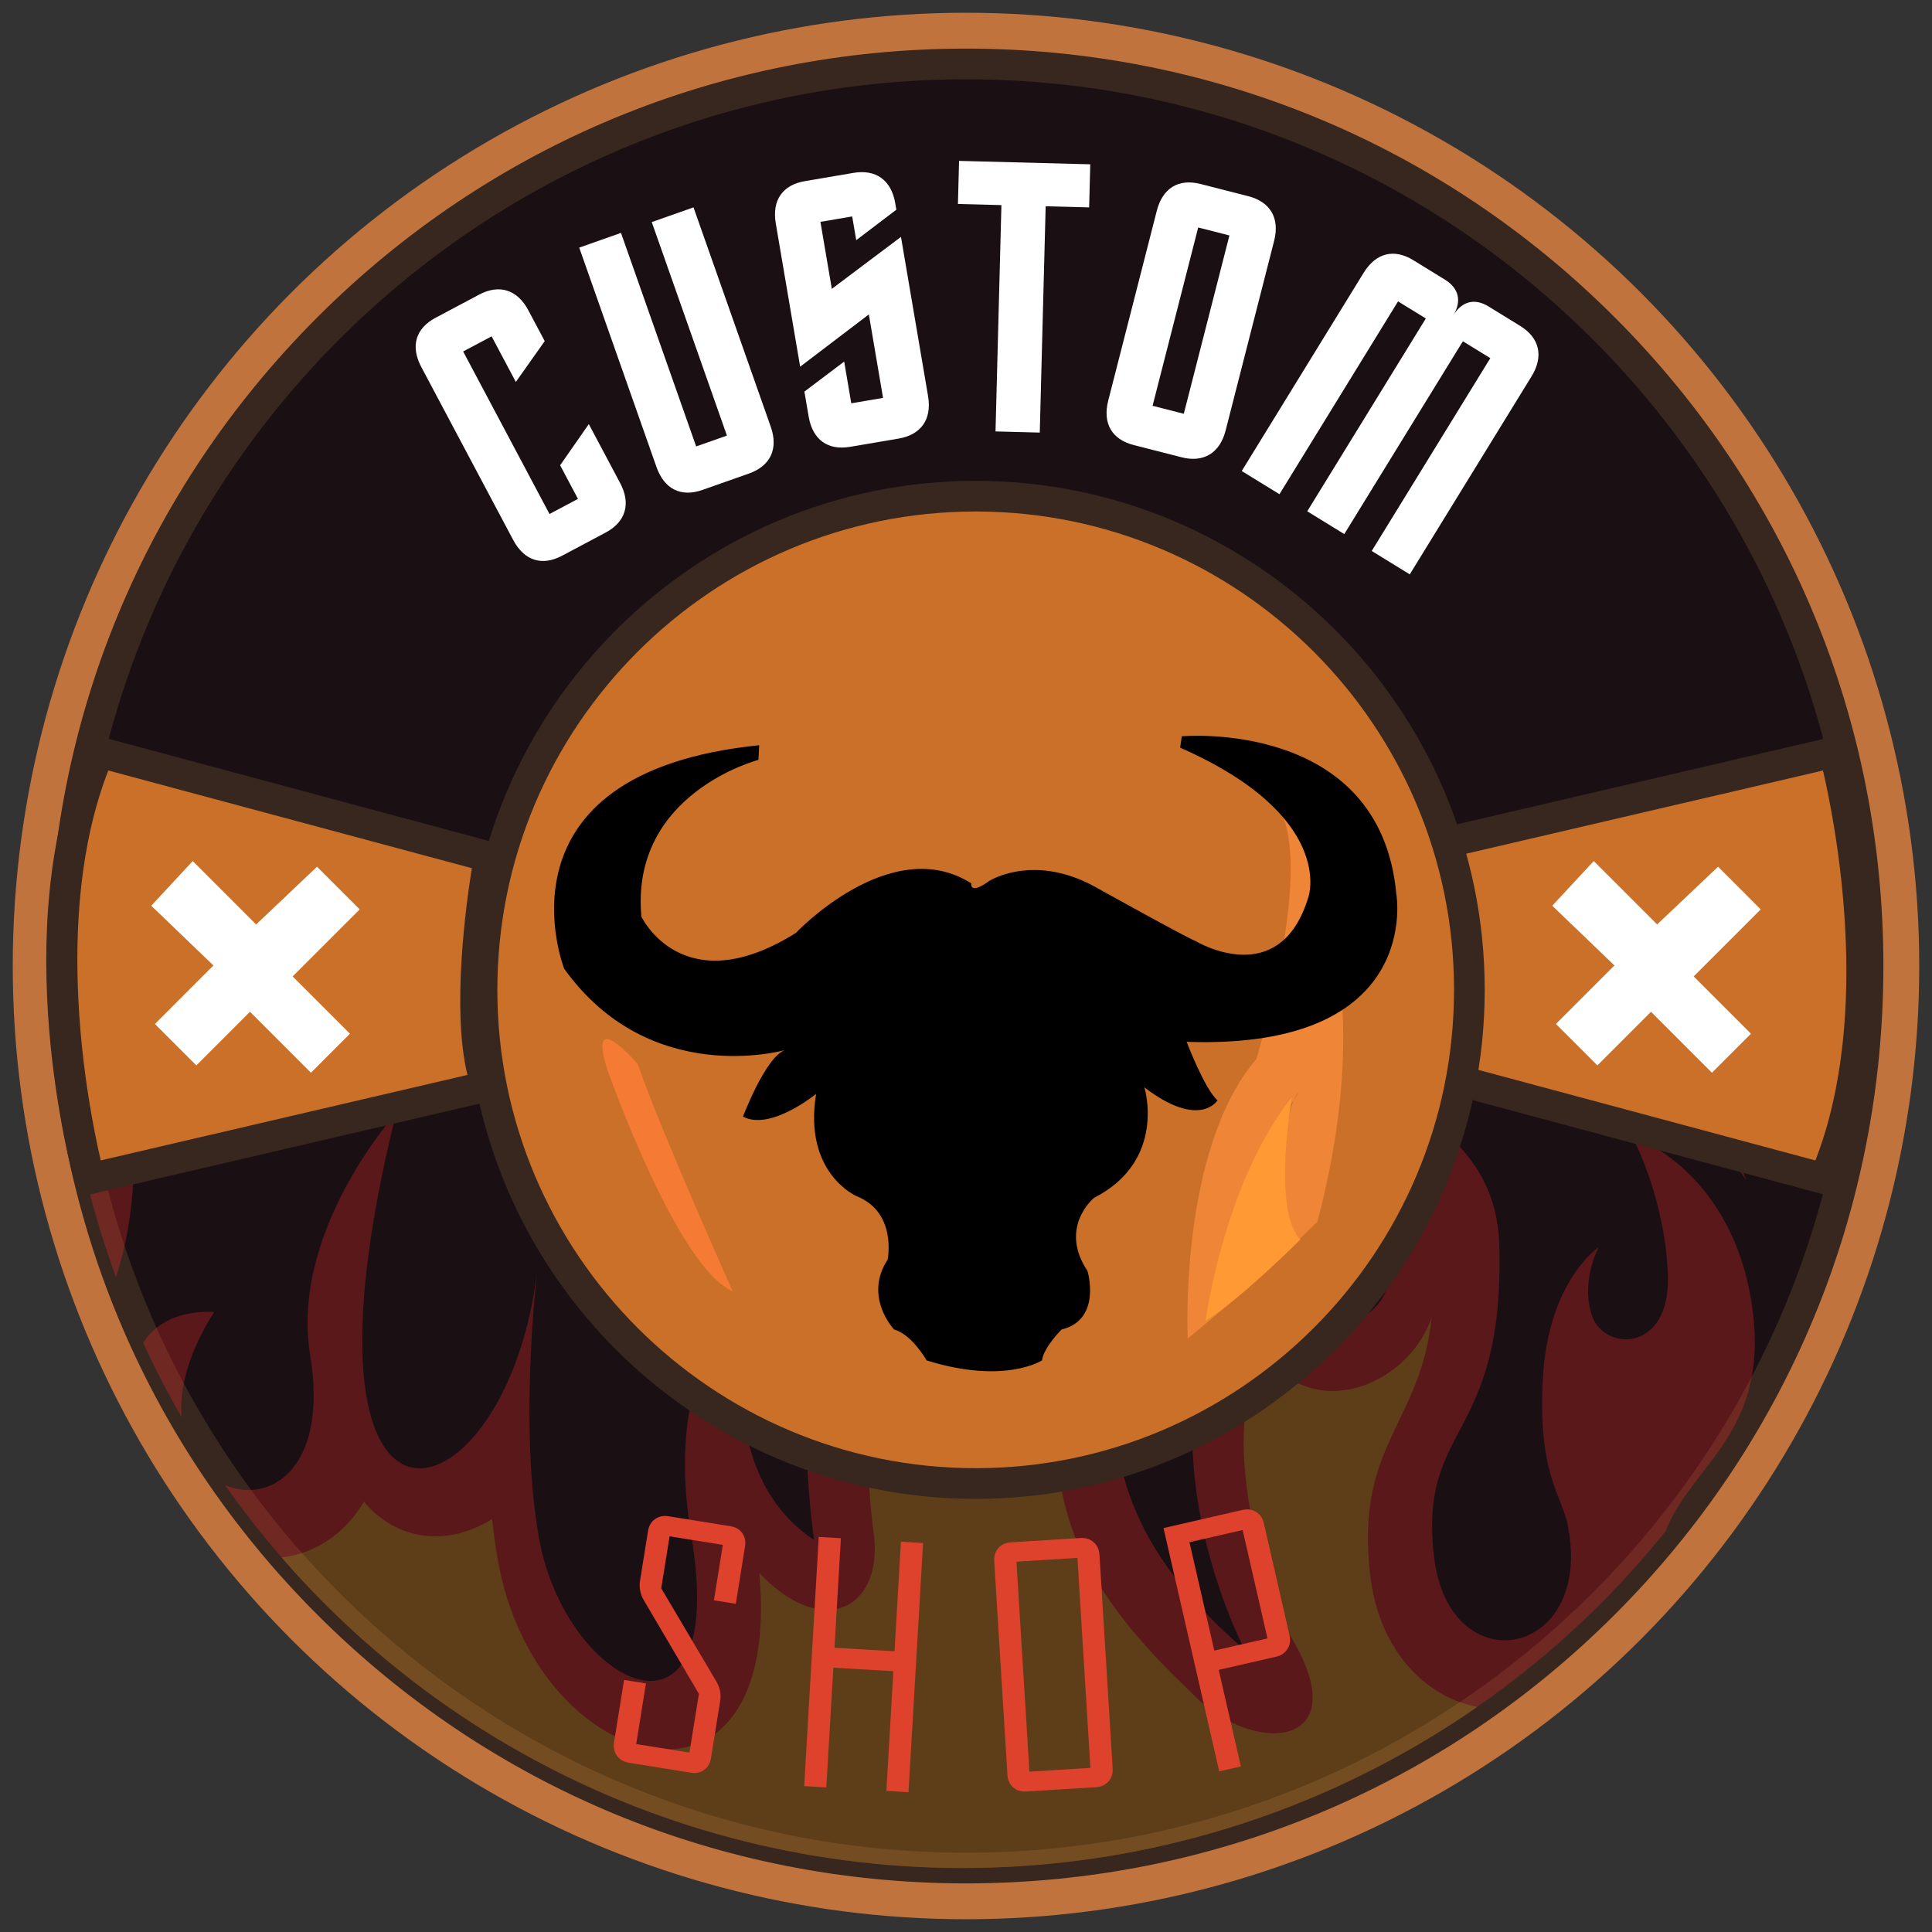 <?xml version="1.0" encoding="UTF-8"?><svg id="Calque_1" xmlns="http://www.w3.org/2000/svg" width="1070.68" height="1070.68" xmlns:xlink="http://www.w3.org/1999/xlink" viewBox="0 0 1070.68 1070.68"><rect x="0" y="0" width="1070.68" height="1070.68" fill="#333333" stroke="none"/><defs><style>.cls-1{fill:#37271e;}.cls-2,.cls-3{fill:#fff;}.cls-4{opacity:.3;}.cls-5{fill:#ffa929;}.cls-5,.cls-3,.cls-6,.cls-7,.cls-8,.cls-9{fill-rule:evenodd;}.cls-6{fill:#ff9934;}.cls-10{fill:none;}.cls-7{fill:#f02b2b;}.cls-11{fill:#1a0f13;}.cls-8{fill:#ee8537;}.cls-12{fill:#cb7029;}.cls-9{fill:#f57b35;}.cls-13{fill:#c1733d;}.cls-14{fill:#de422c;}.cls-15{clip-path:url(#clippath);}</style><clipPath id="clippath"><circle class="cls-10" cx="533.5" cy="535.34" r="499.89"/></clipPath></defs><circle class="cls-13" cx="535.34" cy="535.34" r="528.27"/><circle class="cls-11" cx="535.34" cy="535.34" r="499.89"/><path class="cls-1" d="M535.34,1043.74c-135.8,0-263.47-52.88-359.49-148.91-96.02-96.03-148.91-223.7-148.91-359.49s52.88-263.47,148.91-359.49C271.87,79.82,399.54,26.94,535.34,26.94s263.47,52.88,359.49,148.91c96.02,96.02,148.91,223.69,148.91,359.49s-52.88,263.47-148.91,359.49c-96.02,96.02-223.69,148.91-359.49,148.91ZM535.34,43.95c-270.95,0-491.39,220.44-491.39,491.39s220.44,491.39,491.39,491.39,491.39-220.44,491.39-491.39S806.29,43.95,535.34,43.95Z"/><g class="cls-4"><g class="cls-15"><path class="cls-7" d="M-153.03,937.85c0-56.54,18.36-82.24,18.36-82.24-.67,127.36,98.54,95.5,52.26,21.22-41.71-66.93-20.87-145.98,11.73-175.41,0,0-20.02,70.69,32.12,111.24,0,0-50.7-86.57,16.15-170.06,3.38-4.22,1.24,39.09,4.13,51.23,13.01,54.73,73.64-39.85,23.13-128.24-29.37-51.4,75.53-118.22,75.53-118.22-57.13,48.93-43.64,84.59-22.34,130.44,8.95,19.29,16.8,44.73,15.87,73.84-.69,21.71-4.95,46.5-14.17,68.12-26.28,61.66,2.71,86.72,14.87,35.98,7.79-32.5,44.06-28.64,44.06-28.64-66.89,105.57,73.09,145.17,53.21,23.83-11.28-68.84,47.67-134.08,47.67-134.08-65.15,262.41,58.48,229.42,77.45,92.63,3.66-26.37-11.08,73.13,1.82,143.47,15.25,83.11,105.68,125.38,84.19-2.49-18.51-110.14,44.06-143.91,44.06-143.91-23.82,39.77-24.5,115.18,24.13,146.85,0,0-17.31-107.2,17.83-185.03,35.14-77.83,62.41-82.24,62.41-82.24,0,0-35.66,33.04-28.85,79.3,6.82,46.26,72.9,70.49,80.25-24.97,7.34-95.45-16.26-151.99-16.26-151.99,0,0,52.97,24.96,60.32,74.16,22.97,153.86-68.55,238.68,62.94,351.71,0,0-35.08-65.89-28.26-140.05,6.82-74.16,68.12-80.23,68.12-80.23,0,0-8.57,9.78,0,30.1,8.57,20.32,54.02,3.67,37.24-40.38-16.78-44.05-31.47-77.1-13.11-123.35,18.36-46.26,18.36-49.2,18.36-49.2,0,0-15.73,56.54-5.25,82.24,10.49,25.7,62.53,36,63.99,97.66,2.56,108.68-45.26,97.17-36.12,172.2,8.56,70.21,88.3,55.63,74.11-17.55-3.41-17.58-17.01-29.09-13.86-82.69,3.15-53.6,30.94-71.96,30.94-71.96,0,0-10.33,18.73-3.67,38.18,6.65,19.45,43.53,20.56,41.96-22.76-1.57-43.32-19.93-77.1-19.93-77.1,0,0,57.7,19.25,67.14,98.55,9.44,79.3-52.45,89.42-52.45,143.02s45.63,49.2,45.63,8.08,58.74-69.75,58.74-69.75c0,0-31.99,38.92-6.82,56.54,25.18,17.62,33.04-40.38,22.03-69.02-11.01-28.64-29.89-95.45,17.83-167.41,47.73-71.96-3.15-140.98-3.15-140.98,0,0,82.35,66.82,60.32,156.4-22.03,89.58,5.24,146.12,25.7,120.42,20.45-25.7,17.31-46.26,15.21-61.68-2.1-15.42,38.29,24.97,30.94,84.44-7.34,59.47-46.66,75.98-9.44,97.66,37.21,21.68,56.42-104.8,56.42-104.8,22.1,41.44,38.9,113.88-30.78,171.6-8.03,6.65,62.97-8.21,60.9-89.56,0,0,42.4,45.69,36.71,99.86-10.87,103.54-162.87,105.73-242.43,105.73H49.69c-59.7,0-202.72,10.56-202.72-130.7Z"/><path class="cls-5" d="M-65.15,978.3c-11.53,2.62-23.91,1.22-35.62-4.89,18.13,71.68,104.92,95.51,151.99,95.03,10.34-.1,3.36-.2,11.71-.2l982.5.3c24.56,0,48.51,1.8,79.96-1.86,16.3-1.9,40.41-6.74,55.39-10.95,36.83-10.33,67.12-54.3,70.75-89.73.46-4.49.47-8.93.12-13.26-22.56,29.36-98.05,69.7-96.08,6.03.29-9.35,4.04-17.6,11.62-24.04,3.33-2.83,6.39-5.68,9.21-8.56-51.31,8.7-73.96-39.37-49.87-91.42,4.03-8.72,8.99-19.42,12.01-32.78-22.58,15.58-48.06,5.26-61.45-17.77,3.21,63.55,3.29,119.48-60.45,122.58-9.32.45-18.72-2.27-27.96-8.9-1.1-.79-2.15-1.6-3.16-2.42-7.42,62.08-79.93,72.76-100.22,13.94-32.11,63.87-116.55,42.53-125.89-36.02-8.67-72.93,27.68-83.25,34.01-143.38-13.49,39.49-68.32,58.43-91.81,19.52-24.58,34.17-7.52,108.48,7.79,145.52.77,1.86,2.47,5.61,3.67,8.27,41.53,65-16.68,70.88-51,36.53-1.17-1.17-2.74-2.74-5.57-5.45-79.02-75.63-75.7-124.76-66.07-200.1-27.78,35.27-74.28,29.54-99.99-4.95-10.46,39.55-11.31,71.74-7.26,112.3.2,2.01.59,4.8.91,7.04,5.84,41.43-25.68,59.16-59.58,26.76l-1.13-1.08c-.87-.83-1.72-1.68-2.56-2.53,13.19,148.12-123.42,112.97-144.86-6.85-1.34-7.5-2.4-15.28-3.23-23.18-23.9,15.13-52.44,12.66-71.04-9.58-29.41,49.09-95.86,37.69-114.84-15.3-44.62,22.95-81.95-17.62-97.47-74.68-1.18,56.76,33.34,146.92,90.59,197.78-77.81-13.64-104.08-75.91-134.18-107.47,2.89,11.5,7.53,23.03,14.28,34.12,19.58,32.21,19.82,61.52,10.7,81.5-7.33,16.06-20.39,26.62-35.92,30.14Z"/><path class="cls-3" d="M41.21,1068.2c266.05,13.63,815.53,15.93,1080.93-1.16-22.12,1.64-75.35-10.48-55.89-120.73-30.99,79.17-153.15,104.89-196.64,62.44-5.54,4.71-11.4,8.55-17.49,11.53-16.23,7.95-33.78,9.67-50.7,5.65-19.38-4.61-36.69-16.49-50.01-33.1-25.76,32.91-64.33,120.77-102.2,98.28-46.87-27.84-101.53-41.43-155.76-35.89-7.59.78-16.6-.92-27.32-5.7-38.67,123.43-205.86,34.19-231.09-84.58-5.66.49,10.71,102.2-111.63-54.16,29.3,61.51,56.86,157.47-82.2,157.42Z"/><path class="cls-7" d="M402.44,677.68c14.35-17.32,30.31-39.86,20.1-69.78-5.95-17.42-8.75-22.06-14.99-33.35-19.79,38.89,10.37,68.86-5.11,103.13Z"/><path class="cls-7" d="M967.68,653.91c-19.78-27.78-41.8-63.94-27.71-111.94,8.2-27.94,12.07-35.38,20.66-53.49,27.28,62.38-14.3,110.46,7.05,165.43Z"/></g></g><path class="cls-14" d="M394.04,974.27c-.46,2.85-1.72,5.04-3.78,6.55-2.07,1.52-4.52,2.05-7.37,1.59l-34.39-5.53c-2.85-.46-5.05-1.74-6.59-3.84-1.54-2.1-2.08-4.57-1.63-7.42l5.57-34.65,12.13,1.95-5.4,33.6,29.5,4.74,5.24-32.55-30.38-51.62c-2.11-3.56-2.86-7.23-2.26-11.02l4.45-27.67c.46-2.85,1.75-5.03,3.87-6.54,2.12-1.51,4.61-2.03,7.46-1.58l34.38,5.53c2.85.46,5.02,1.73,6.5,3.82,1.48,2.09,2,4.56,1.54,7.41l-5.11,31.77-12.13-1.95,4.94-30.72-29.5-4.74-4.63,28.8,30.55,51.65c2.01,3.43,2.72,7.03,2.11,10.81l-5.08,31.59Z"/><path class="cls-14" d="M503.48,993.22l-12.27-.72,3.88-66.36-33.27-1.94-3.88,66.36-12.27-.72,8.07-138.1,12.27.72-3.55,60.71,33.27,1.94,3.55-60.71,12.27.72-8.07,138.1Z"/><path class="cls-14" d="M616.61,980.03c.18,2.88-.6,5.29-2.34,7.23-1.74,1.94-4.05,3-6.93,3.17l-38.64,2.39c-2.88.18-5.29-.59-7.23-2.3-1.94-1.71-2.99-4.01-3.17-6.89l-7.32-118.49c-.18-2.88.59-5.29,2.3-7.23,1.71-1.93,4.01-2.99,6.89-3.17l38.64-2.39c2.88-.18,5.3.59,7.27,2.3s3.04,4,3.22,6.89l7.32,118.49ZM604.28,979.73l-7.19-116.37-33.79,2.09,7.19,116.37,33.79-2.09Z"/><path class="cls-14" d="M714.62,906.27c.64,2.82.27,5.33-1.12,7.56s-3.5,3.66-6.31,4.3l-31.79,7.28,12.26,53.51-11.98,2.74-30.89-134.84,43.77-10.03c2.81-.64,5.33-.28,7.55,1.08,2.22,1.37,3.65,3.46,4.29,6.27l14.23,62.12ZM702.41,907.98l-13.76-60.06-29.47,6.75,13.76,60.06,29.47-6.75Z"/><path class="cls-2" d="M241.39,176.1l24.13-12.82c11.02-5.86,21.11-2.93,27.26,8.66l9.09,17.1-16,22.63-13.43-25.27-15.77,8.38,47.86,90.07,15.77-8.38-9.89-18.62,15.9-22.82,17.37,32.69c6.16,11.59,2.94,21.59-8.08,27.44l-24.13,12.82c-11.02,5.86-20.92,2.83-27.08-8.76l-50.89-95.78c-6.16-11.59-3.13-21.49,7.89-27.34Z"/><path class="cls-2" d="M344.14,129.07l41.66,118.33,17.05-6-41.66-118.33,23.14-8.15,42.81,121.58c4.36,12.38-.31,21.78-12.09,25.93l-25.78,9.08c-11.77,4.14-21.1-.33-25.46-12.71l-42.81-121.58,23.14-8.15Z"/><path class="cls-2" d="M446.03,100.39l26.94-4.58c12.3-2.09,20.96,3.86,23.16,16.8l.61,3.61-22.23,16.88-2.24-13.15-17.61,3,6.32,37.13,38.32-28.79,15.02,88.25c2.2,12.94-4,21.42-16.3,23.51l-26.94,4.58c-12.3,2.09-20.75-3.89-22.95-16.83l-2.35-13.79,22.05-16.63,3.93,23.12,17.61-3-7.87-46.25-38.07,28.96-13.5-79.34c-2.2-12.94,3.78-21.38,16.09-23.48Z"/><path class="cls-2" d="M554.96,113.67l-24.09-.63.62-23.88,72.71,1.9-.62,23.88-24.09-.63-3.27,125.42-24.52-.64,3.27-125.42Z"/><path class="cls-2" d="M665.3,101.96l26.48,6.77c12.09,3.09,17.57,12.05,14.32,24.76l-26.88,105.07c-3.25,12.72-12.36,17.94-24.45,14.85l-26.48-6.77c-12.09-3.09-17.37-11.99-14.11-24.71l26.88-105.07c3.25-12.72,12.15-17.99,24.24-14.9ZM664.02,126.06l-25.28,98.82,17.3,4.43,25.28-98.82-17.3-4.43Z"/><path class="cls-2" d="M724.45,283.35l65.72-106.86-15.4-9.47-65.72,106.86-20.9-12.85,67.52-109.79c6.87-11.18,16.94-13.58,27.57-7.04l17.6,10.82c7.51,4.62,9.39,11.84,4.54,19.72,4.85-7.88,11.95-9.58,19.47-4.95l17.6,10.82c10.63,6.54,13.21,16.72,6.34,27.9l-67.52,109.79-21.08-12.96,65.72-106.86-15.21-9.36-65.72,106.86-20.53-12.63Z"/><path class="cls-12" d="M55,416.82l216.17,58.1s-16.21,87.82-1.35,127l-220.22,51.34s-37.83-136.46,5.4-236.44Z"/><path class="cls-1" d="M43.58,663.39l-2.18-7.86c-1.58-5.69-38.13-140.52,5.79-242.08l2.92-6.74,230.85,62.04-1.42,7.72c-.16.86-15.61,85.94-1.76,122.44l3.45,9.09-237.64,55.4ZM60.02,426.98c-31.73,81.65-11.03,186.73-4.19,216.09l203.22-47.37c-8.74-35.92-.9-93.67,2.44-114.57l-201.47-54.14Z"/><path class="cls-12" d="M1011.1,653.26l-216.17-58.1s16.21-87.82,1.35-127l220.22-51.34s37.83,136.46-5.4,236.44Z"/><path class="cls-1" d="M1015.98,663.38l-230.85-62.04,1.42-7.72c.16-.85,15.61-85.94,1.76-122.44l-3.45-9.09,237.64-55.4,2.18,7.86c1.58,5.69,38.13,140.52-5.79,242.08l-2.92,6.74ZM804.6,588.96l201.47,54.14c31.73-81.65,11.03-186.73,4.19-216.09l-203.21,47.38c8.73,35.92.9,93.67-2.44,114.57Z"/><g id="croix"><polygon class="cls-2" points="106.81 477.19 83.82 501.94 118.27 535.04 85.85 567.47 108.82 590.43 138.54 560.71 172.32 594.49 193.93 572.87 162.18 541.12 199.34 503.97 175.69 480.32 141.94 512.32 106.81 477.19"/><polygon class="cls-2" points="883.22 477.19 860.23 501.94 894.69 535.04 862.26 567.47 885.23 590.43 914.95 560.71 948.73 594.49 970.35 572.87 938.6 541.12 975.75 503.97 952.11 480.32 918.35 512.32 883.22 477.19"/></g><circle class="cls-12" cx="540.71" cy="548.55" r="273.59"/><path class="cls-1" d="M540.71,830.65c-155.55,0-282.09-126.55-282.09-282.09s126.55-282.09,282.09-282.09,282.09,126.55,282.09,282.09-126.55,282.09-282.09,282.09ZM540.71,283.46c-146.17,0-265.09,118.92-265.09,265.09s118.92,265.09,265.09,265.09,265.09-118.92,265.09-265.09-118.92-265.09-265.09-265.09Z"/><path class="cls-9" d="M336.49,592.48s38.51,109.9,69.51,123.05c0,0-40.39-90.18-52.6-125.87,0,0-28.18-32.88-16.91,2.82Z"/><path class="cls-8" d="M658.22,741.84s-5.17-104.27,38.04-154.99c0,0,33.82-108.96,11.27-140.9,0,0,64.82,71.39,22.54,231.08l-19.26,18.79s-2.35-81.72,8.92-90.18c0,0-49.79,69.04-38.51,116.95l-23.01,19.26Z"/><path class="cls-6" d="M668.08,731.98s10.33-77.03,47.91-123.99c0,0-11.27,62.94,4.7,78.91,0,0-32.88,32.88-52.6,45.09Z"/><path id="taureau" d="M654.02,414.34l.9-6.3s109.89-9.91,118.89,87.37c0,0,15.31,86.47-116.19,81.96,0,0,9.91,26.12,17.11,32.43,0,0-9.91,16.21-40.53-7.21,0,0,12.61,40.53-27.92,61.25,0,0-19.82,16.21-3.6,40.53,0,0,8.11,27.02-14.41,32.43,0,0-9.91,9.91-10.81,17.11,0,0-20.72,13.51-63.95,0,0,0-8.11-14.41-18.01-17.11,0,0-17.11-18.01-3.6-38.73,0,0,5.4-26.12-17.11-35.13,0,0-29.72-12.61-22.52-56.74,0,0-25.22,20.72-40.53,12.61,0,0,12.61-33.33,23.42-36.93,0,0-74.76,21.62-122.5-45.04,0,0-42.78-108.54,108.09-123.85l-.45,8.11s-71.16,18.46-64.85,86.92c0,0,22.97,48.19,85.57,9.01,0,0,52.69-55.84,97.28-27.47,0,0-1.35,6.76,9.91-1.35,0,0,23.87-15.31,57.65,2.7,0,0,51.79,28.82,56.74,30.62,0,0,46.84,28.37,62.6-24.77,0,0,14.86-44.59-71.16-82.41Z"/></svg>